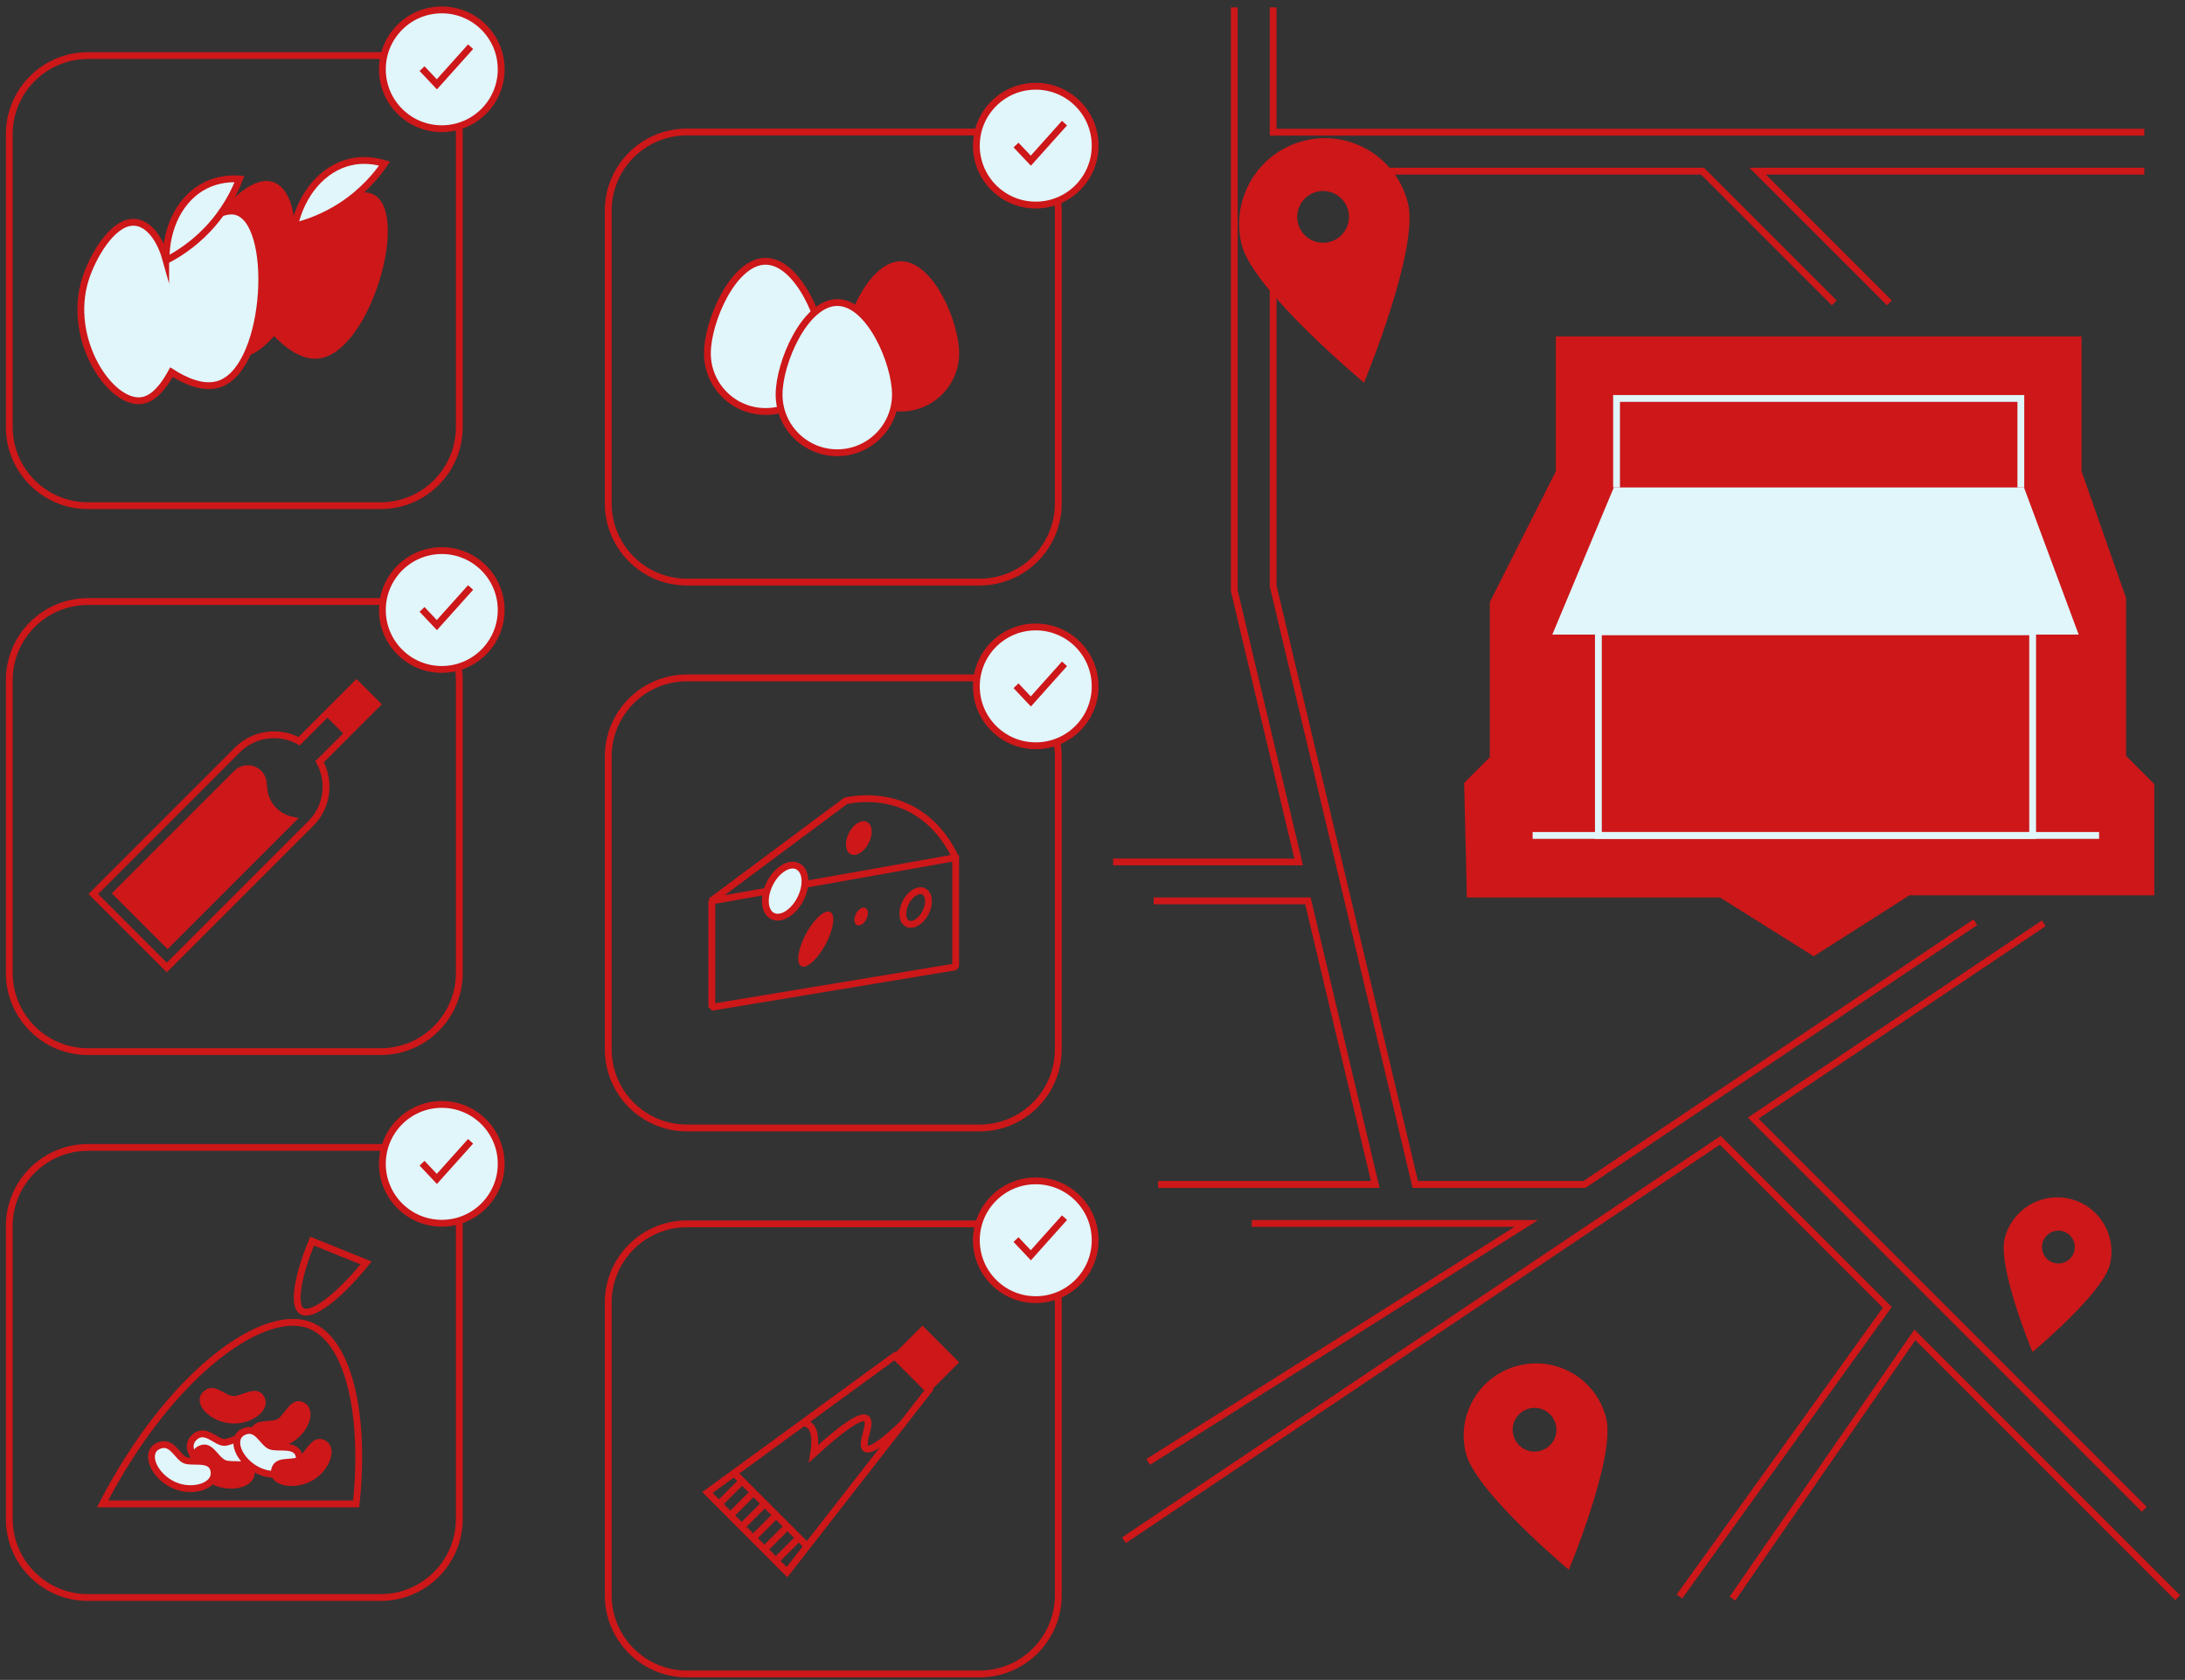 <svg width="320" height="246" viewBox="0 0 320 246" fill="none" xmlns="http://www.w3.org/2000/svg">
<rect x="0" y="0" width="320" height="246" fill="#333333" stroke="none"/>
<g clip-path="url(#clip0_553_23429)">
<path d="M55.749 8.139H12.879C6.517 8.139 1.359 13.297 1.359 19.659V62.529C1.359 68.891 6.517 74.049 12.879 74.049H55.749C62.112 74.049 67.269 68.891 67.269 62.529V19.659C67.269 13.297 62.112 8.139 55.749 8.139Z" stroke="#CD1719" stroke-miterlimit="10"/>
<path d="M55.749 88.089H12.879C6.517 88.089 1.359 93.247 1.359 99.609V142.479C1.359 148.842 6.517 153.999 12.879 153.999H55.749C62.112 153.999 67.269 148.842 67.269 142.479V99.609C67.269 93.247 62.112 88.089 55.749 88.089Z" stroke="#CD1719" stroke-miterlimit="10"/>
<path d="M55.749 168.029H12.879C6.517 168.029 1.359 173.187 1.359 179.549V222.419C1.359 228.782 6.517 233.939 12.879 233.939H55.749C62.112 233.939 67.269 228.782 67.269 222.419V179.549C67.269 173.187 62.112 168.029 55.749 168.029Z" stroke="#CD1719" stroke-miterlimit="10"/>
<path d="M143.47 179.219H100.6C94.237 179.219 89.08 184.377 89.08 190.739V233.609C89.08 239.972 94.237 245.129 100.6 245.129H143.47C149.832 245.129 154.99 239.972 154.99 233.609V190.739C154.99 184.377 149.832 179.219 143.47 179.219Z" stroke="#CD1719" stroke-miterlimit="10"/>
<path d="M143.47 99.269H100.6C94.237 99.269 89.08 104.427 89.08 110.789V153.659C89.08 160.021 94.237 165.179 100.6 165.179H143.47C149.832 165.179 154.99 160.021 154.99 153.659V110.789C154.99 104.427 149.832 99.269 143.47 99.269Z" stroke="#CD1719" stroke-miterlimit="10"/>
<path d="M143.47 19.329H100.6C94.237 19.329 89.08 24.487 89.08 30.849V73.719C89.08 80.081 94.237 85.239 100.6 85.239H143.47C149.832 85.239 154.99 80.081 154.99 73.719V30.849C154.99 24.487 149.832 19.329 143.47 19.329Z" stroke="#CD1719" stroke-miterlimit="10"/>
<path d="M64.7 18.849C69.504 18.849 73.4 14.954 73.4 10.149C73.4 5.344 69.504 1.449 64.7 1.449C59.895 1.449 55.999 5.344 55.999 10.149C55.999 14.954 59.895 18.849 64.7 18.849Z" fill="#E0F6FB" stroke="#CD1719" stroke-miterlimit="10"/>
<path d="M61.81 10.049L63.98 12.349L68.92 6.839" fill="#E0F6FB"/>
<path d="M61.81 10.049L63.98 12.349L68.92 6.839" stroke="#CD1719" stroke-miterlimit="10"/>
<path d="M151.689 30.029C156.494 30.029 160.389 26.134 160.389 21.329C160.389 16.524 156.494 12.629 151.689 12.629C146.884 12.629 142.989 16.524 142.989 21.329C142.989 26.134 146.884 30.029 151.689 30.029Z" fill="#E0F6FB" stroke="#CD1719" stroke-miterlimit="10"/>
<path d="M148.799 21.239L150.969 23.529L155.899 18.029" fill="#E0F6FB"/>
<path d="M148.799 21.239L150.969 23.529L155.899 18.029" stroke="#CD1719" stroke-miterlimit="10"/>
<path d="M64.7 98.029C69.504 98.029 73.4 94.134 73.4 89.329C73.4 84.525 69.504 80.629 64.7 80.629C59.895 80.629 55.999 84.525 55.999 89.329C55.999 94.134 59.895 98.029 64.7 98.029Z" fill="#E0F6FB" stroke="#CD1719" stroke-miterlimit="10"/>
<path d="M61.81 89.239L63.98 91.539L68.92 86.029" fill="#E0F6FB"/>
<path d="M61.81 89.239L63.98 91.539L68.92 86.029" stroke="#CD1719" stroke-miterlimit="10"/>
<path d="M151.689 109.209C156.494 109.209 160.389 105.314 160.389 100.509C160.389 95.704 156.494 91.809 151.689 91.809C146.884 91.809 142.989 95.704 142.989 100.509C142.989 105.314 146.884 109.209 151.689 109.209Z" fill="#E0F6FB" stroke="#CD1719" stroke-miterlimit="10"/>
<path d="M148.799 100.419L150.969 102.719L155.899 97.209" fill="#E0F6FB"/>
<path d="M148.799 100.419L150.969 102.719L155.899 97.209" stroke="#CD1719" stroke-miterlimit="10"/>
<path d="M64.7 179.129C69.504 179.129 73.4 175.234 73.4 170.429C73.4 165.624 69.504 161.729 64.7 161.729C59.895 161.729 55.999 165.624 55.999 170.429C55.999 175.234 59.895 179.129 64.7 179.129Z" fill="#E0F6FB" stroke="#CD1719" stroke-miterlimit="10"/>
<path d="M61.81 170.339L63.98 172.639L68.92 167.129" fill="#E0F6FB"/>
<path d="M61.81 170.339L63.98 172.639L68.92 167.129" stroke="#CD1719" stroke-miterlimit="10"/>
<path d="M151.689 190.319C156.494 190.319 160.389 186.424 160.389 181.619C160.389 176.815 156.494 172.919 151.689 172.919C146.884 172.919 142.989 176.815 142.989 181.619C142.989 186.424 146.884 190.319 151.689 190.319Z" fill="#E0F6FB" stroke="#CD1719" stroke-miterlimit="10"/>
<path d="M148.799 181.52L150.969 183.82L155.899 178.31" fill="#E0F6FB"/>
<path d="M148.799 181.52L150.969 183.82L155.899 178.31" stroke="#CD1719" stroke-miterlimit="10"/>
<path d="M314.039 19.359H186.459V1.079" stroke="#CD1719" stroke-miterlimit="10"/>
<path d="M276.709 44.359L257.419 25.069H314.039" stroke="#CD1719" stroke-miterlimit="10"/>
<path d="M289.299 135.049L232.049 173.449H207.269L186.459 85.819V25.069H249.349L268.639 44.359" stroke="#CD1719" stroke-miterlimit="10"/>
<path d="M314.039 221.019L256.759 163.739L299.309 135.209" stroke="#CD1719" stroke-miterlimit="10"/>
<path d="M253.719 234.099L280.439 195.479L318.929 233.969" stroke="#CD1719" stroke-miterlimit="10"/>
<path d="M164.609 225.549L251.939 166.979L276.399 191.449L245.959 233.789" stroke="#CD1719" stroke-miterlimit="10"/>
<path d="M183.319 179.159H223.539L168.159 214.079" stroke="#CD1719" stroke-miterlimit="10"/>
<path d="M168.959 131.919H191.549L201.409 173.449H169.609" stroke="#CD1719" stroke-miterlimit="10"/>
<path d="M180.76 1.079V86.489L190.19 126.219H163.02" stroke="#CD1719" stroke-miterlimit="10"/>
<path d="M191.019 20.609C184.289 22.269 180.179 29.079 181.839 35.799C183.499 42.519 199.769 56.039 199.769 56.039C199.769 56.039 207.869 36.509 206.209 29.779C204.549 23.049 197.739 18.939 191.019 20.599V20.609ZM194.679 35.439C192.649 35.939 190.589 34.699 190.089 32.669C189.589 30.639 190.829 28.579 192.859 28.079C194.889 27.579 196.949 28.819 197.449 30.849C197.949 32.879 196.709 34.939 194.679 35.439Z" fill="#CD1719"/>
<path d="M222.43 199.959C216.75 201.349 213.27 207.079 214.67 212.759C216.06 218.439 229.76 229.869 229.76 229.869C229.76 229.869 236.63 213.399 235.24 207.719C233.85 202.039 228.12 198.559 222.44 199.959H222.43ZM225.5 212.479C223.78 212.899 222.05 211.849 221.63 210.129C221.21 208.409 222.26 206.679 223.98 206.259C225.7 205.839 227.43 206.889 227.85 208.609C228.27 210.329 227.22 212.059 225.5 212.479Z" fill="#CD1719"/>
<path d="M303.199 175.569C298.939 174.519 294.639 177.119 293.589 181.369C292.539 185.619 297.659 197.989 297.659 197.989C297.659 197.989 307.949 189.439 308.999 185.179C310.049 180.919 307.449 176.619 303.199 175.569ZM300.879 184.949C299.589 184.629 298.809 183.329 299.129 182.039C299.449 180.749 300.749 179.969 302.039 180.289C303.329 180.609 304.109 181.909 303.789 183.199C303.469 184.489 302.169 185.269 300.879 184.949Z" fill="#CD1719"/>
<path d="M43.119 32.88C42.979 29.63 41.739 26.98 39.639 26.559C36.609 25.95 32.749 30.169 31.059 32.959C26.199 40.989 30.389 51.959 35.009 52.279C36.149 52.359 37.809 51.819 40.139 49.219C41.679 50.8 44.149 52.87 46.789 52.489C54.319 51.419 60.159 30.899 54.579 28.419C52.959 27.7 49.779 28.239 43.119 32.87V32.88Z" fill="#CD1719"/>
<path d="M43.119 33.119C44.169 28.369 47.279 24.689 51.249 23.739C53.279 23.249 55.109 23.589 56.329 23.959C55.239 25.549 53.249 28.009 50.059 30.099C47.389 31.839 44.859 32.689 43.129 33.119H43.119Z" fill="#E0F6FB" stroke="#CD1719" stroke-miterlimit="10"/>
<path d="M24.269 37.909C23.389 34.779 21.579 32.479 19.439 32.549C16.349 32.649 13.559 37.639 12.549 40.749C9.649 49.679 16.249 59.399 20.819 58.649C21.949 58.469 23.439 57.559 25.109 54.499C26.969 55.689 29.849 57.129 32.329 56.159C39.409 53.389 40.399 32.079 34.409 30.949C32.669 30.619 29.689 31.869 24.269 37.899V37.909Z" fill="#E0F6FB" stroke="#CD1719" stroke-miterlimit="10"/>
<path d="M24.32 38.149C24.26 33.279 26.44 28.989 30.08 27.159C31.95 26.219 33.8 26.129 35.08 26.209C34.38 28.009 33.01 30.859 30.38 33.619C28.18 35.929 25.91 37.329 24.32 38.139V38.149Z" fill="#E0F6FB" stroke="#CD1719" stroke-miterlimit="10"/>
<path d="M46.809 111.539L55.209 103.139L52.209 100.139L43.809 108.539C40.919 106.949 37.219 107.369 34.769 109.819L13.669 130.919L24.429 141.679L45.529 120.579C47.979 118.129 48.399 114.429 46.809 111.539Z" stroke="#CD1719" stroke-miterlimit="10"/>
<path d="M24.54 138.989L16.37 130.819L34.32 112.869C35.08 112.109 36.21 111.859 37.22 112.219C38.23 112.579 38.94 113.489 39.05 114.549L39.15 115.529C39.35 117.509 40.79 119.129 42.73 119.569L43.73 119.799L24.53 138.999L24.54 138.989Z" fill="#CD1719"/>
<path d="M55.216 103.139L52.218 100.141L47.607 104.751L50.606 107.75L55.216 103.139Z" fill="#CD1719"/>
<path d="M15.02 220.229H52.16C53.559 207.159 51.069 195.769 44.929 193.919C37.91 191.799 24.599 201.709 15.02 220.229Z" stroke="#CD1719" stroke-miterlimit="10"/>
<path d="M45.709 181.749C43.609 186.819 42.859 191.159 44.199 191.999C45.609 192.879 49.509 190.019 53.609 184.939C50.979 183.879 48.339 182.809 45.709 181.749Z" stroke="#CD1719" stroke-miterlimit="10"/>
<path d="M44.36 205.309C46.58 206.299 45.24 209.849 42.64 211.289C39.74 212.889 36.05 211.919 36.66 209.569C37.18 207.559 39.57 208.399 40.65 207.809C41.66 207.249 42.58 204.529 44.36 205.319V205.309Z" fill="#CD1719"/>
<path d="M38.599 204.379C39.919 206.419 36.859 208.659 33.899 208.449C30.589 208.209 28.029 205.389 29.829 203.749C31.359 202.349 32.899 204.359 34.129 204.439C35.279 204.519 37.539 202.739 38.599 204.369V204.379Z" fill="#CD1719"/>
<path d="M37.229 211.159C38.529 213.289 35.449 215.619 32.489 215.389C29.179 215.129 26.649 212.179 28.459 210.479C29.999 209.029 31.529 211.119 32.759 211.219C33.909 211.309 36.189 209.459 37.229 211.159Z" fill="#E0F6FB" stroke="#CD1719" stroke-miterlimit="10"/>
<path d="M43.8 213.189C44.35 215.559 40.71 216.629 38 215.429C34.97 214.079 33.52 210.559 35.76 209.629C37.67 208.829 38.44 211.239 39.57 211.739C40.63 212.209 43.36 211.299 43.8 213.189Z" fill="#E0F6FB" stroke="#CD1719" stroke-miterlimit="10"/>
<path d="M47.44 210.839C49.66 211.829 48.32 215.379 45.72 216.819C42.82 218.419 39.13 217.449 39.74 215.099C40.26 213.089 42.65 213.929 43.73 213.339C44.74 212.779 45.66 210.059 47.44 210.849V210.839Z" fill="#CD1719"/>
<path d="M37.23 215.259C37.78 217.629 34.14 218.699 31.43 217.499C28.4 216.149 26.95 212.629 29.19 211.699C31.1 210.899 31.87 213.309 33 213.809C34.06 214.279 36.79 213.369 37.23 215.259Z" fill="#CD1719"/>
<path d="M31.309 215.259C31.859 217.629 28.219 218.699 25.509 217.499C22.479 216.149 21.029 212.629 23.269 211.699C25.179 210.899 25.949 213.309 27.079 213.809C28.139 214.279 30.869 213.369 31.309 215.259Z" fill="#E0F6FB" stroke="#CD1719" stroke-miterlimit="10"/>
<path d="M103.609 218.56L107.559 215.68L131.029 198.56L136.039 203.57L115.259 230.22L103.609 218.56Z" stroke="#CD1719" stroke-miterlimit="10"/>
<path d="M118.12 226.319L107.52 215.719" stroke="#CD1719" stroke-miterlimit="10"/>
<path d="M108.679 216.87L105.299 220.26" stroke="#CD1719" stroke-miterlimit="10"/>
<path d="M110.339 218.54L106.959 221.92" stroke="#CD1719" stroke-miterlimit="10"/>
<path d="M111.999 220.199L108.619 223.579" stroke="#CD1719" stroke-miterlimit="10"/>
<path d="M113.67 221.859L110.29 225.239" stroke="#CD1719" stroke-miterlimit="10"/>
<path d="M115.329 223.52L111.949 226.91" stroke="#CD1719" stroke-miterlimit="10"/>
<path d="M116.989 225.189L113.609 228.569" stroke="#CD1719" stroke-miterlimit="10"/>
<path d="M140.473 199.496L135.099 194.122L130.849 198.372L136.223 203.746L140.473 199.496Z" fill="#CD1719"/>
<path d="M117.529 208.399C119.539 208.369 119.459 211.049 119.159 212.869C124.309 208.179 126.299 207.249 126.909 207.739C127.739 208.399 125.959 211.529 126.779 212.119C127.519 212.659 129.879 210.719 132.289 208.409" stroke="#CD1719" stroke-miterlimit="10"/>
<path d="M104.25 131.82V147.5L139.96 141.58V125.27" stroke="#CD1719" stroke-linejoin="bevel"/>
<path d="M104.11 131.969C110.69 127.069 117.27 122.179 123.85 117.279C125.28 116.979 131.67 115.819 136.75 120.949C138.24 122.449 139.26 124.139 139.95 125.589C128 127.709 116.05 129.839 104.1 131.959L104.11 131.969Z" stroke="#CD1719" stroke-linejoin="bevel"/>
<path d="M117.229 131.636C118.249 129.627 118.075 127.489 116.839 126.861C115.604 126.233 113.774 127.352 112.753 129.361C111.732 131.37 111.907 133.508 113.142 134.136C114.378 134.764 116.208 133.644 117.229 131.636Z" fill="#E0F6FB" stroke="#CD1719" stroke-miterlimit="10"/>
<path d="M135.552 133.633C136.213 132.333 136.098 130.949 135.295 130.541C134.493 130.133 133.307 130.856 132.646 132.156C131.986 133.456 132.101 134.84 132.903 135.248C133.706 135.656 134.892 134.933 135.552 133.633Z" stroke="#CD1719" stroke-linejoin="bevel"/>
<path d="M126.884 134.601C127.234 133.912 127.175 133.178 126.752 132.963C126.328 132.748 125.701 133.132 125.351 133.822C125 134.511 125.06 135.244 125.483 135.459C125.906 135.675 126.534 135.29 126.884 134.601Z" fill="#CD1719"/>
<path d="M127.228 123.458C127.891 122.154 127.778 120.765 126.975 120.357C126.173 119.95 124.985 120.677 124.322 121.981C123.659 123.286 123.772 124.674 124.574 125.082C125.377 125.49 126.565 124.763 127.228 123.458Z" fill="#CD1719"/>
<path d="M120.908 138.291C122.083 136.101 122.392 133.981 121.599 133.555C120.806 133.13 119.21 134.56 118.035 136.75C116.86 138.94 116.55 141.06 117.343 141.486C118.137 141.911 119.732 140.481 120.908 138.291Z" fill="#CD1719"/>
<path d="M120.64 51.739C120.64 56.439 116.83 60.259 112.12 60.259C107.41 60.259 103.6 56.449 103.6 51.739C103.6 47.029 107.41 38.259 112.12 38.259C116.83 38.259 120.64 47.039 120.64 51.739Z" fill="#E0F6FB" stroke="#CD1719" stroke-miterlimit="10"/>
<path d="M140.469 51.739C140.469 56.439 136.659 60.259 131.949 60.259C127.239 60.259 123.429 56.449 123.429 51.739C123.429 47.029 127.239 38.259 131.949 38.259C136.659 38.259 140.469 47.039 140.469 51.739Z" fill="#CD1719"/>
<path d="M131.14 57.779C131.14 62.479 127.33 66.299 122.62 66.299C117.91 66.299 114.1 62.489 114.1 57.779C114.1 53.069 117.91 44.299 122.62 44.299C127.33 44.299 131.14 53.079 131.14 57.779Z" fill="#E0F6FB" stroke="#CD1719" stroke-miterlimit="10"/>
<path d="M214.829 131.429H251.909L265.619 140.039L279.639 131.109H315.509V114.839L311.369 110.689V87.579L304.849 69.009V49.259H227.859V69.009L218.189 88.169V110.889L214.429 114.639L214.829 131.429Z" fill="#CD1719"/>
<path d="M236.349 71.379H296.419L304.429 92.929H227.339L236.349 71.379Z" fill="#E0F6FB"/>
<path d="M297.689 92.519H234.089V122.349H297.689V92.519Z" stroke="#E0F6FB" stroke-miterlimit="10"/>
<path d="M224.459 122.339H307.419" stroke="#E0F6FB" stroke-miterlimit="10"/>
<path d="M236.749 71.379V58.349H295.959V71.379" stroke="#E0F6FB" stroke-miterlimit="10"/>
</g>
<defs>
<clipPath id="clip0_553_23429">
<rect width="318.42" height="244.68" fill="white" transform="translate(0.859 0.949)"/>
</clipPath>
</defs>
</svg>
